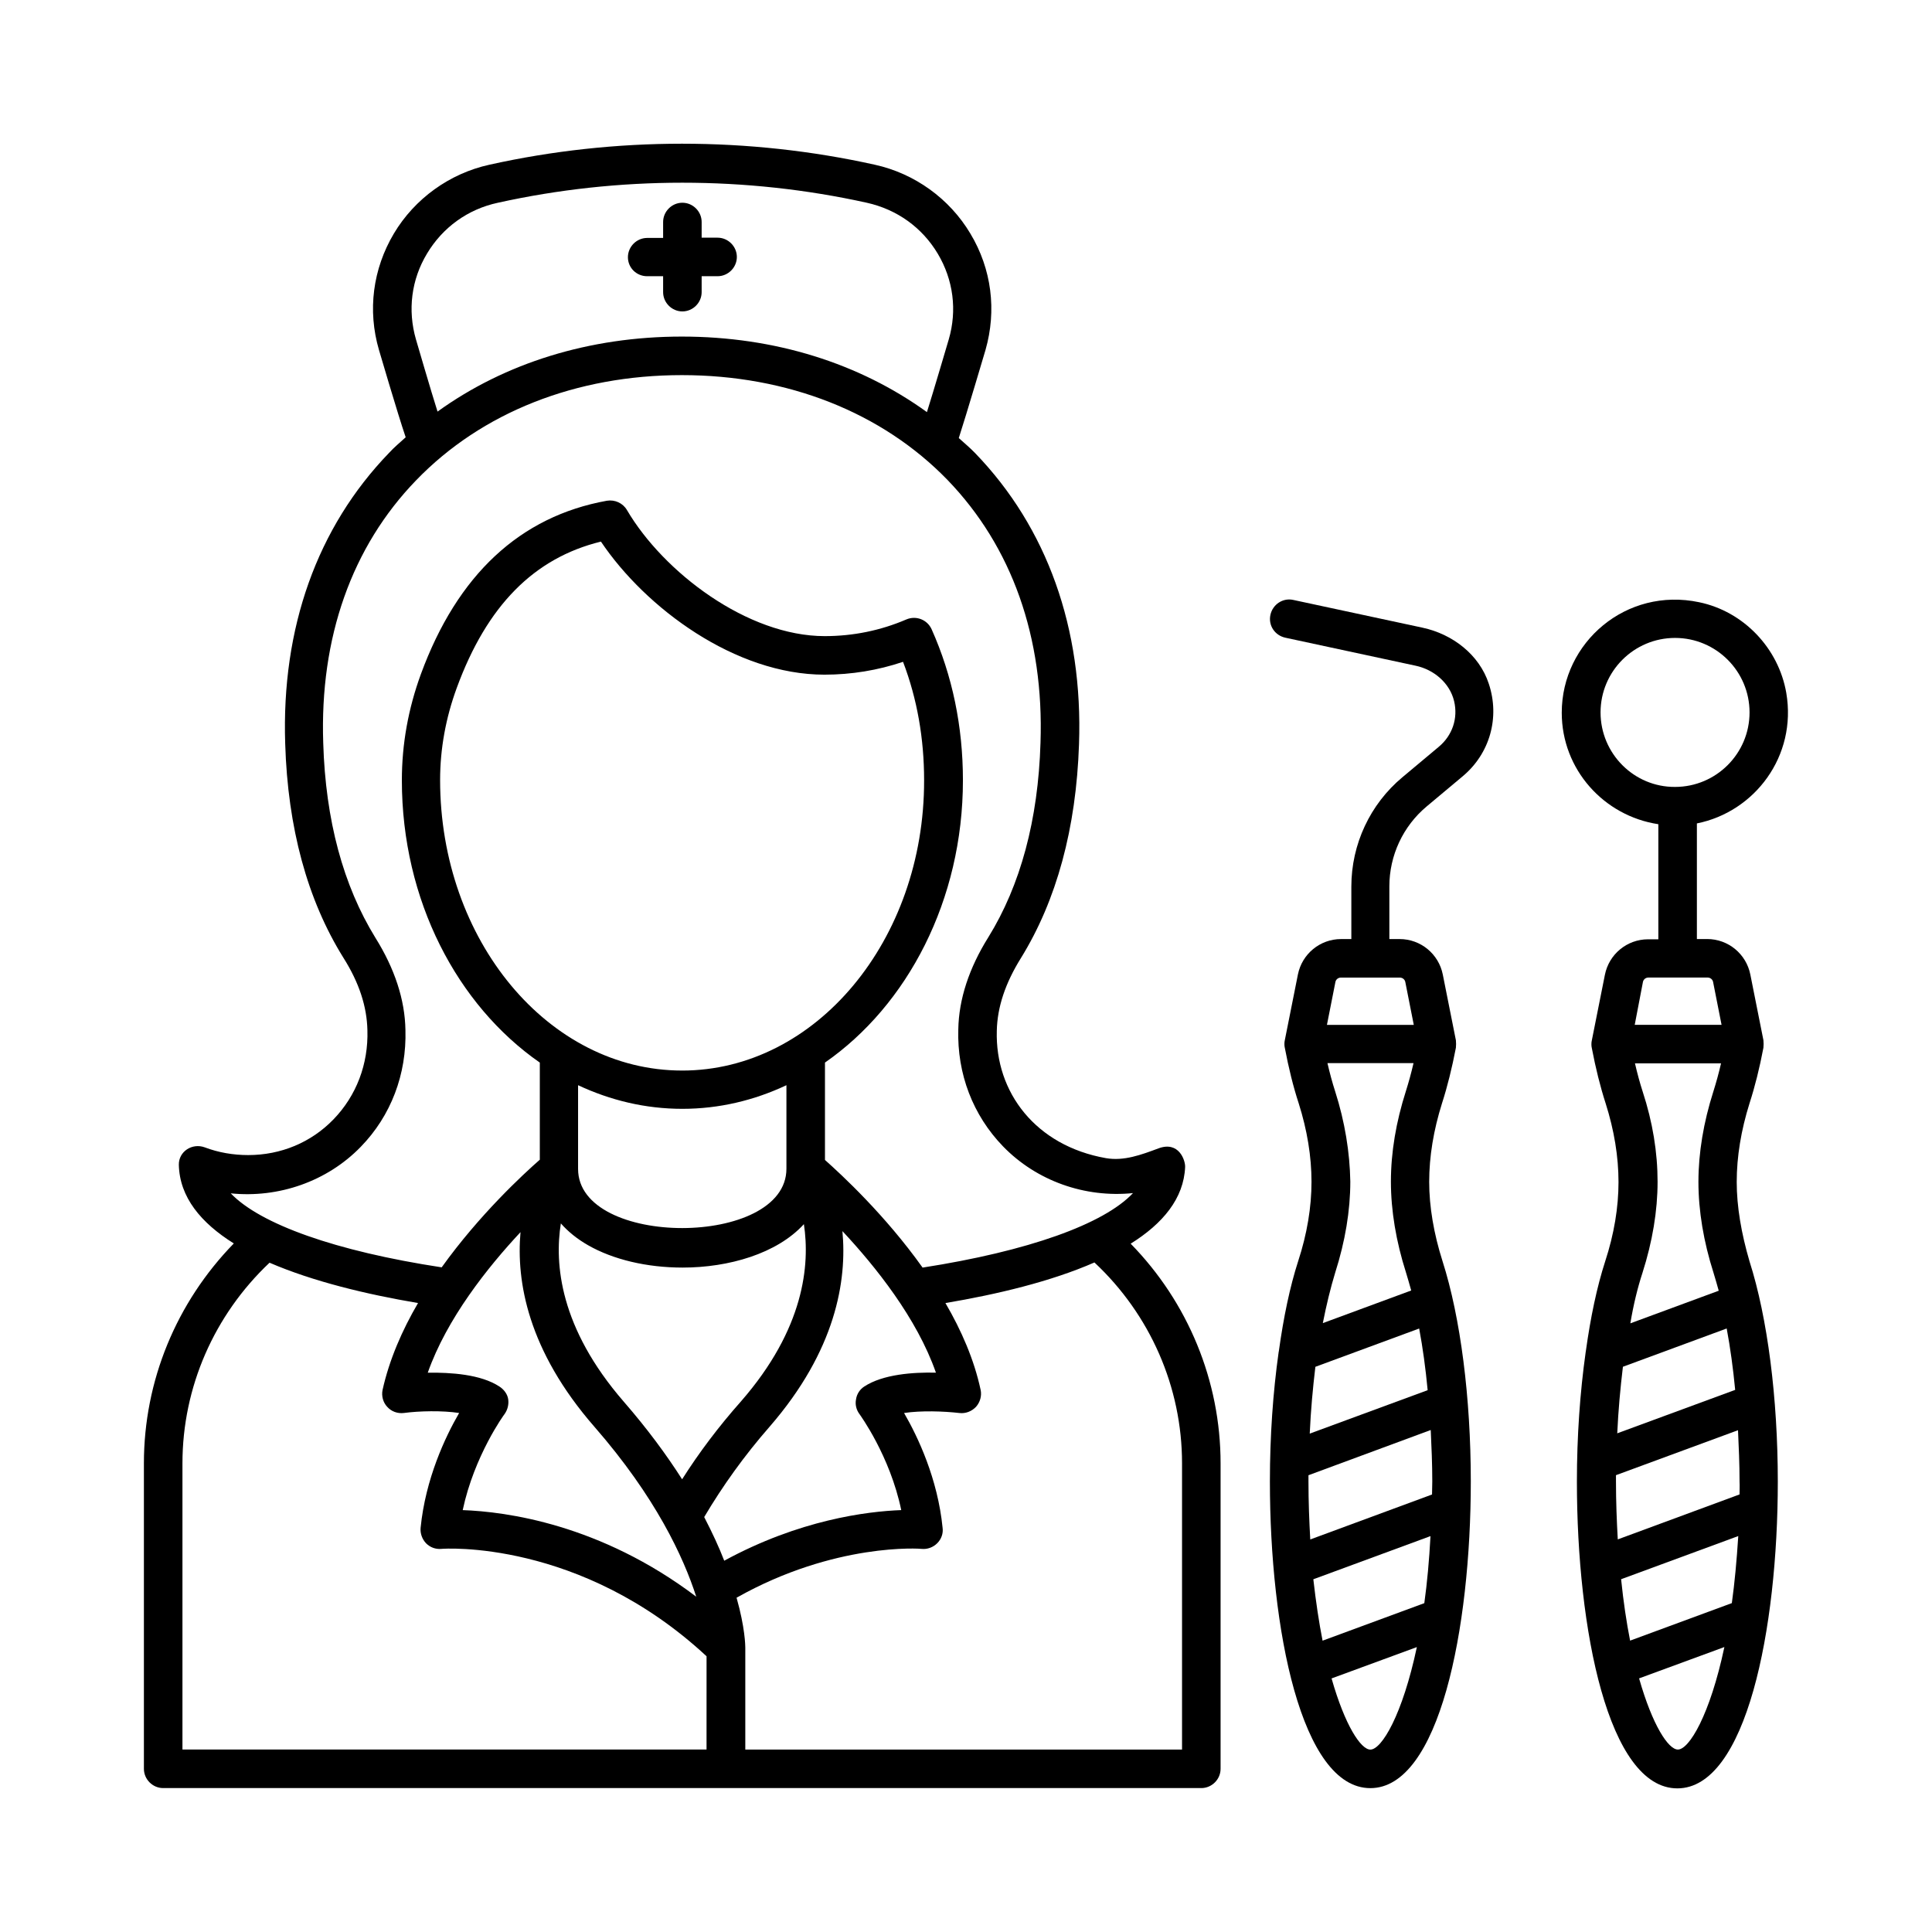 <?xml version="1.0" encoding="UTF-8"?>
<!-- Uploaded to: ICON Repo, www.iconrepo.com, Generator: ICON Repo Mixer Tools -->
<svg fill="#000000" width="800px" height="800px" version="1.1" viewBox="144 144 512 512" xmlns="http://www.w3.org/2000/svg">
 <g>
  <path d="m458.07 453.24c0.066-1.703-1.633-6.945-7.082-4.902-4.562 1.703-9.121 3.402-13.891 2.586-18.586-3.269-29.41-17.43-28.934-33.77 0.137-6.262 2.246-12.594 6.398-19.266 9.465-15.32 14.637-34.383 15.387-56.645 1.09-30.707-8.441-57.395-27.504-77.137-1.363-1.43-2.859-2.656-4.356-4.016 1.906-5.856 7.082-23.352 7.082-23.352 2.996-10.484 1.633-21.445-4.016-30.84-5.516-9.258-14.773-15.93-25.328-18.246-33.43-7.422-68.762-7.422-102.12 0-10.555 2.316-19.812 8.988-25.328 18.246-5.582 9.395-7.012 20.355-3.949 30.84 0 0 4.969 16.953 7.082 23.148-1.496 1.363-3.062 2.656-4.426 4.152-19.062 19.742-28.527 46.363-27.504 77.07 0.68 22.262 5.856 41.324 15.387 56.645 4.223 6.672 6.262 13.004 6.398 19.266 0.273 8.988-2.926 17.359-8.988 23.625-5.922 6.129-13.957 9.465-22.602 9.465-4.016 0-7.898-0.68-11.508-2.043-3.336-1.227-6.945 1.09-6.875 4.629 0.203 8.578 5.856 15.387 14.57 20.832-15.25 15.66-23.828 36.426-23.828 58.277v80.949c0 2.793 2.312 5.109 5.106 5.109h275.12c2.793 0 5.106-2.316 5.106-5.106v-80.953c0-21.855-8.645-42.688-23.828-58.211 8.508-5.309 14.09-11.98 14.434-20.355zm-200.91-242.03c4.152-6.945 10.824-11.777 18.789-13.48 32-7.082 65.766-7.082 97.766 0 7.965 1.77 14.637 6.535 18.789 13.48 4.152 6.945 5.176 15.047 2.926 22.738 0 0-4.289 14.57-5.785 19.266-17.906-12.938-40.305-20.016-64.949-20.016-24.508 0-46.91 7.012-64.746 19.879-1.633-5.106-5.719-19.133-5.719-19.133-2.242-7.758-1.223-15.859 2.93-22.734zm-52.012 249.04c12.664 1.293 25.531-3.133 34.449-12.324 8.035-8.238 12.188-19.266 11.848-30.977-0.137-8.035-2.859-16.273-7.965-24.441-8.512-13.82-13.207-31.113-13.82-51.605-0.953-27.914 7.559-52.016 24.645-69.648 17.359-17.973 42.344-27.844 70.395-27.844s53.035 9.871 70.398 27.777c17.09 17.703 25.598 41.734 24.645 69.648-0.613 20.426-5.309 37.785-13.82 51.539-5.106 8.168-7.828 16.406-7.965 24.441-0.34 11.777 3.879 22.738 11.848 30.977 8.918 9.191 21.719 13.684 34.449 12.391-7.762 8.238-27.777 15.387-55.758 19.742-9.941-13.957-21.445-24.578-25.871-28.527v-25.805c21.855-15.184 36.559-43.027 36.559-74.824 0-14.23-2.793-27.711-8.305-40.031-1.156-2.519-4.086-3.676-6.672-2.586-6.809 2.926-14.094 4.426-21.648 4.426-20.492 0-42.754-16.953-52.422-33.43-1.09-1.84-3.199-2.793-5.309-2.449-23.012 4.152-39.625 19.609-49.293 45.957-3.336 9.121-5.039 18.52-5.039 28.117 0 31.863 14.707 59.641 36.559 74.824v25.734c-4.426 3.879-16 14.57-26.008 28.527-28.121-4.289-48.07-11.438-55.898-19.609zm71.211 51.199c-4.969-3.269-12.938-3.746-18.996-3.676 5.039-14.297 15.797-27.844 24.578-37.242-1.156 13.004 1.906 31.316 19.609 51.605 16.203 18.59 23.559 34.453 26.961 45.004-25.461-19.266-50.449-22.535-61.887-22.945 3.062-14.434 10.961-25.328 11.098-25.461 0.816-1.156 1.156-2.586 0.953-3.949-0.203-1.363-1.156-2.586-2.316-3.336zm48.406 24.578c-4.086-6.398-9.121-13.277-15.453-20.562-17.02-19.609-18.383-36.559-16.68-47.25 1.906 2.18 4.356 4.152 7.215 5.785 6.672 3.812 15.59 5.922 25.055 5.922 12.188 0 24.984-3.676 32.137-11.508 1.633 10.758 0.137 27.711-16.68 46.977-5.926 6.68-11.098 13.555-15.594 20.637zm-27.57-82.242v-22.195c8.578 4.016 17.836 6.262 27.641 6.262 9.734 0 19.062-2.246 27.574-6.262v21.516 0.41 0.203c0 20.965-55.215 20.965-55.215 0.066zm27.57-26.078c-35.402 0-64.133-34.52-64.133-77 0-8.238 1.496-16.477 4.426-24.441 7.965-21.719 20.426-34.383 38.195-38.738 11.848 17.633 35.605 35.266 59.23 35.266 7.148 0 14.16-1.156 20.832-3.402 3.746 9.805 5.582 20.355 5.582 31.387 0.07 42.414-28.727 76.93-64.133 76.93zm6.606 179.94h-139.02v-75.844c0-20.219 8.441-39.352 23.078-53.172 11.508 4.969 25.668 8.375 39.352 10.688-4.223 7.215-7.625 15.047-9.395 23.012-0.34 1.633 0.137 3.336 1.227 4.492 1.09 1.227 2.723 1.84 4.426 1.633 4.086-0.543 10.145-0.68 14.637 0-3.676 6.332-8.918 17.43-10.211 30.434-0.137 1.496 0.41 2.996 1.43 4.086 1.09 1.09 2.519 1.633 4.086 1.496 0.34-0.066 36.766-2.656 70.262 28.457l-0.004 24.719zm-0.75-61.613c4.832-8.168 10.621-16.273 17.293-23.898 17.633-20.289 20.562-38.809 19.336-51.879 8.781 9.395 19.742 23.078 24.781 37.512-5.992-0.137-14.023 0.41-18.996 3.676-1.156 0.75-1.973 1.973-2.18 3.402-0.273 1.363 0.066 2.793 0.953 3.949 0.066 0.137 8.035 10.961 11.031 25.395-9.121 0.34-27.027 2.586-46.91 13.414-1.359-3.535-3.129-7.348-5.309-11.57zm126.63-14.23v75.844h-115.74v-27.027c0-0.477-0.066-5.309-2.316-13.207 26.074-14.707 48.883-13.004 49.086-12.938 1.496 0.137 2.996-0.41 4.086-1.496 1.09-1.09 1.633-2.586 1.43-4.086-1.293-13.004-6.535-24.102-10.211-30.434 4.492-0.68 10.484-0.477 14.637 0 1.633 0.203 3.269-0.41 4.426-1.633 1.09-1.227 1.566-2.926 1.227-4.492-1.703-7.965-5.106-15.797-9.328-23.012 13.754-2.316 27.98-5.719 39.488-10.758 14.773 13.82 23.215 33.02 23.215 53.238z"/>
  <path d="m604.25 457.19c0-6.672 1.156-13.684 3.402-20.832 1.43-4.426 2.656-9.328 3.676-14.707 0.066-0.543 0.066-1.43 0-1.973l-3.473-17.43c-1.09-5.445-5.856-9.395-11.438-9.395h-2.723v-30.637c15.32-3.062 26.551-17.836 23.691-34.586-2.043-11.848-11.301-21.582-23.078-24.031-19.336-4.086-36.426 10.621-36.426 29.277 0 15.047 11.164 27.367 25.598 29.547v30.5h-2.723c-5.582 0-10.348 3.949-11.438 9.395l-3.473 17.43c-0.137 0.543-0.137 1.43 0 1.973 1.02 5.379 2.246 10.281 3.676 14.707 2.246 7.082 3.402 14.094 3.402 20.832 0 6.672-1.156 13.754-3.539 21.039-2.18 6.738-3.879 14.844-5.106 23.691 0 0.137-0.066 0.273-0.066 0.41-1.496 10.621-2.316 22.262-2.316 34.246 0 39.148 8.305 81.289 26.621 81.289 18.246 0 26.621-42.145 26.621-81.289 0-22.125-2.723-43.438-7.488-58.348-2.176-7.426-3.402-14.504-3.402-21.109zm-36.086-124.39c0-10.895 8.852-19.742 19.742-19.742 10.895 0 19.742 8.852 19.742 19.742 0 10.895-8.852 19.742-19.742 19.742-10.891 0.07-19.742-8.848-19.742-19.742zm11.234 71.418c0.137-0.68 0.75-1.156 1.43-1.156h15.727c0.68 0 1.293 0.477 1.43 1.156l2.246 11.371h-23.012zm-0.137 77.137c2.656-8.305 4.016-16.477 4.016-24.168 0-7.762-1.293-15.797-3.949-23.898-0.75-2.316-1.43-4.832-2.043-7.488h22.809c-0.613 2.656-1.293 5.106-2.043 7.488-2.586 8.102-3.949 16.203-3.949 23.898 0 7.691 1.363 15.863 4.016 24.168 0.477 1.496 0.887 3.062 1.363 4.699l-23.422 8.645c0.82-4.898 1.91-9.395 3.203-13.344zm-5.172 24.852 27.504-10.145c0.953 5.106 1.703 10.555 2.246 16.273l-31.25 11.508c0.273-6.062 0.82-11.984 1.5-17.637zm14.57 101.44c-2.519 0-6.738-6.398-10.281-18.859l22.602-8.305c-3.812 17.973-9.328 27.164-12.32 27.164zm14.297-38.805-26.961 9.941c-0.953-4.832-1.77-10.281-2.383-16.273l31.047-11.438c-0.41 6.469-0.957 12.391-1.703 17.77zm2.043-28.801-32.27 11.914c-0.273-4.832-0.477-9.941-0.477-15.387v-1.633l32.34-11.914c0.203 4.426 0.41 8.988 0.41 13.617 0.062 1.156-0.004 2.246-0.004 3.402z"/>
  <path d="m520.98 310.34-34.246-7.352c-2.723-0.613-5.445 1.156-6.059 3.949-0.613 2.793 1.156 5.445 3.949 6.059l34.52 7.422c4.832 1.02 9.055 4.562 10.211 9.395 1.09 4.562-0.477 9.121-4.086 12.117l-9.602 8.035c-8.578 7.148-13.547 17.77-13.547 29.004v13.891h-2.723c-5.582 0-10.348 3.949-11.438 9.395l-3.473 17.43c-0.137 0.543-0.137 1.43 0 1.973 1.02 5.379 2.246 10.348 3.676 14.707 2.246 7.082 3.402 14.094 3.402 20.832 0 6.672-1.156 13.754-3.539 21.039-2.18 6.738-3.879 14.91-5.106 23.762 0 0.137-0.066 0.273-0.066 0.34-1.496 10.621-2.316 22.262-2.316 34.246 0 39.148 8.305 81.289 26.621 81.289 18.246 0 26.621-42.145 26.621-81.289 0-22.125-2.723-43.438-7.488-58.348-2.316-7.285-3.539-14.434-3.539-21.039 0-6.738 1.156-13.684 3.402-20.832 1.43-4.426 2.656-9.395 3.676-14.707 0.066-0.543 0.066-1.43 0-1.973l-3.473-17.43c-1.09-5.445-5.856-9.395-11.438-9.395h-2.723v-13.961c0-8.168 3.609-15.93 9.871-21.172l9.602-8.035c7.148-5.992 9.871-15.523 6.875-24.508-2.519-7.695-9.602-13.145-17.566-14.844zm-23.148 122.89c-0.75-2.316-1.43-4.832-2.043-7.488h22.809c-0.613 2.656-1.293 5.106-2.043 7.488-2.586 8.102-3.949 16.137-3.949 23.898 0 7.691 1.363 15.863 4.016 24.168 0.477 1.496 0.887 3.062 1.363 4.699l-23.422 8.645c0.953-4.832 2.043-9.328 3.269-13.344 2.656-8.305 4.016-16.477 4.016-24.168-0.133-7.695-1.426-15.797-4.016-23.898zm9.328 174.43c-2.519 0-6.738-6.398-10.281-18.859l22.602-8.305c-3.809 17.973-9.324 27.164-12.32 27.164zm14.297-38.805-26.961 9.941c-0.953-4.832-1.77-10.281-2.449-16.273l31.047-11.438c-0.344 6.469-0.887 12.391-1.637 17.77zm1.703-45.887c0.203 4.426 0.41 8.988 0.41 13.617 0 1.227-0.066 2.316-0.066 3.473l-32.27 11.914c-0.273-4.832-0.477-9.941-0.477-15.387v-1.633zm-0.816-10.555-31.25 11.508c0.273-6.129 0.816-12.051 1.496-17.703l27.504-10.145c0.957 5.106 1.703 10.555 2.25 16.34zm-7.356-109.34c0.68 0 1.293 0.477 1.43 1.156l2.246 11.371h-23.012l2.246-11.371c0.137-0.68 0.75-1.156 1.43-1.156z"/>
  <path d="m315.51 217.2h4.223v4.223c0 2.793 2.316 5.106 5.106 5.106 2.793 0 5.106-2.316 5.106-5.106v-4.223h4.223c2.793 0 5.106-2.316 5.106-5.106 0-2.793-2.316-5.106-5.106-5.106h-4.223v-4.156c0-2.793-2.316-5.106-5.106-5.106-2.793 0-5.106 2.316-5.106 5.106v4.223h-4.223c-2.793 0-5.106 2.316-5.106 5.106 0 2.789 2.246 5.039 5.106 5.039z"/>
 </g>
</svg>
